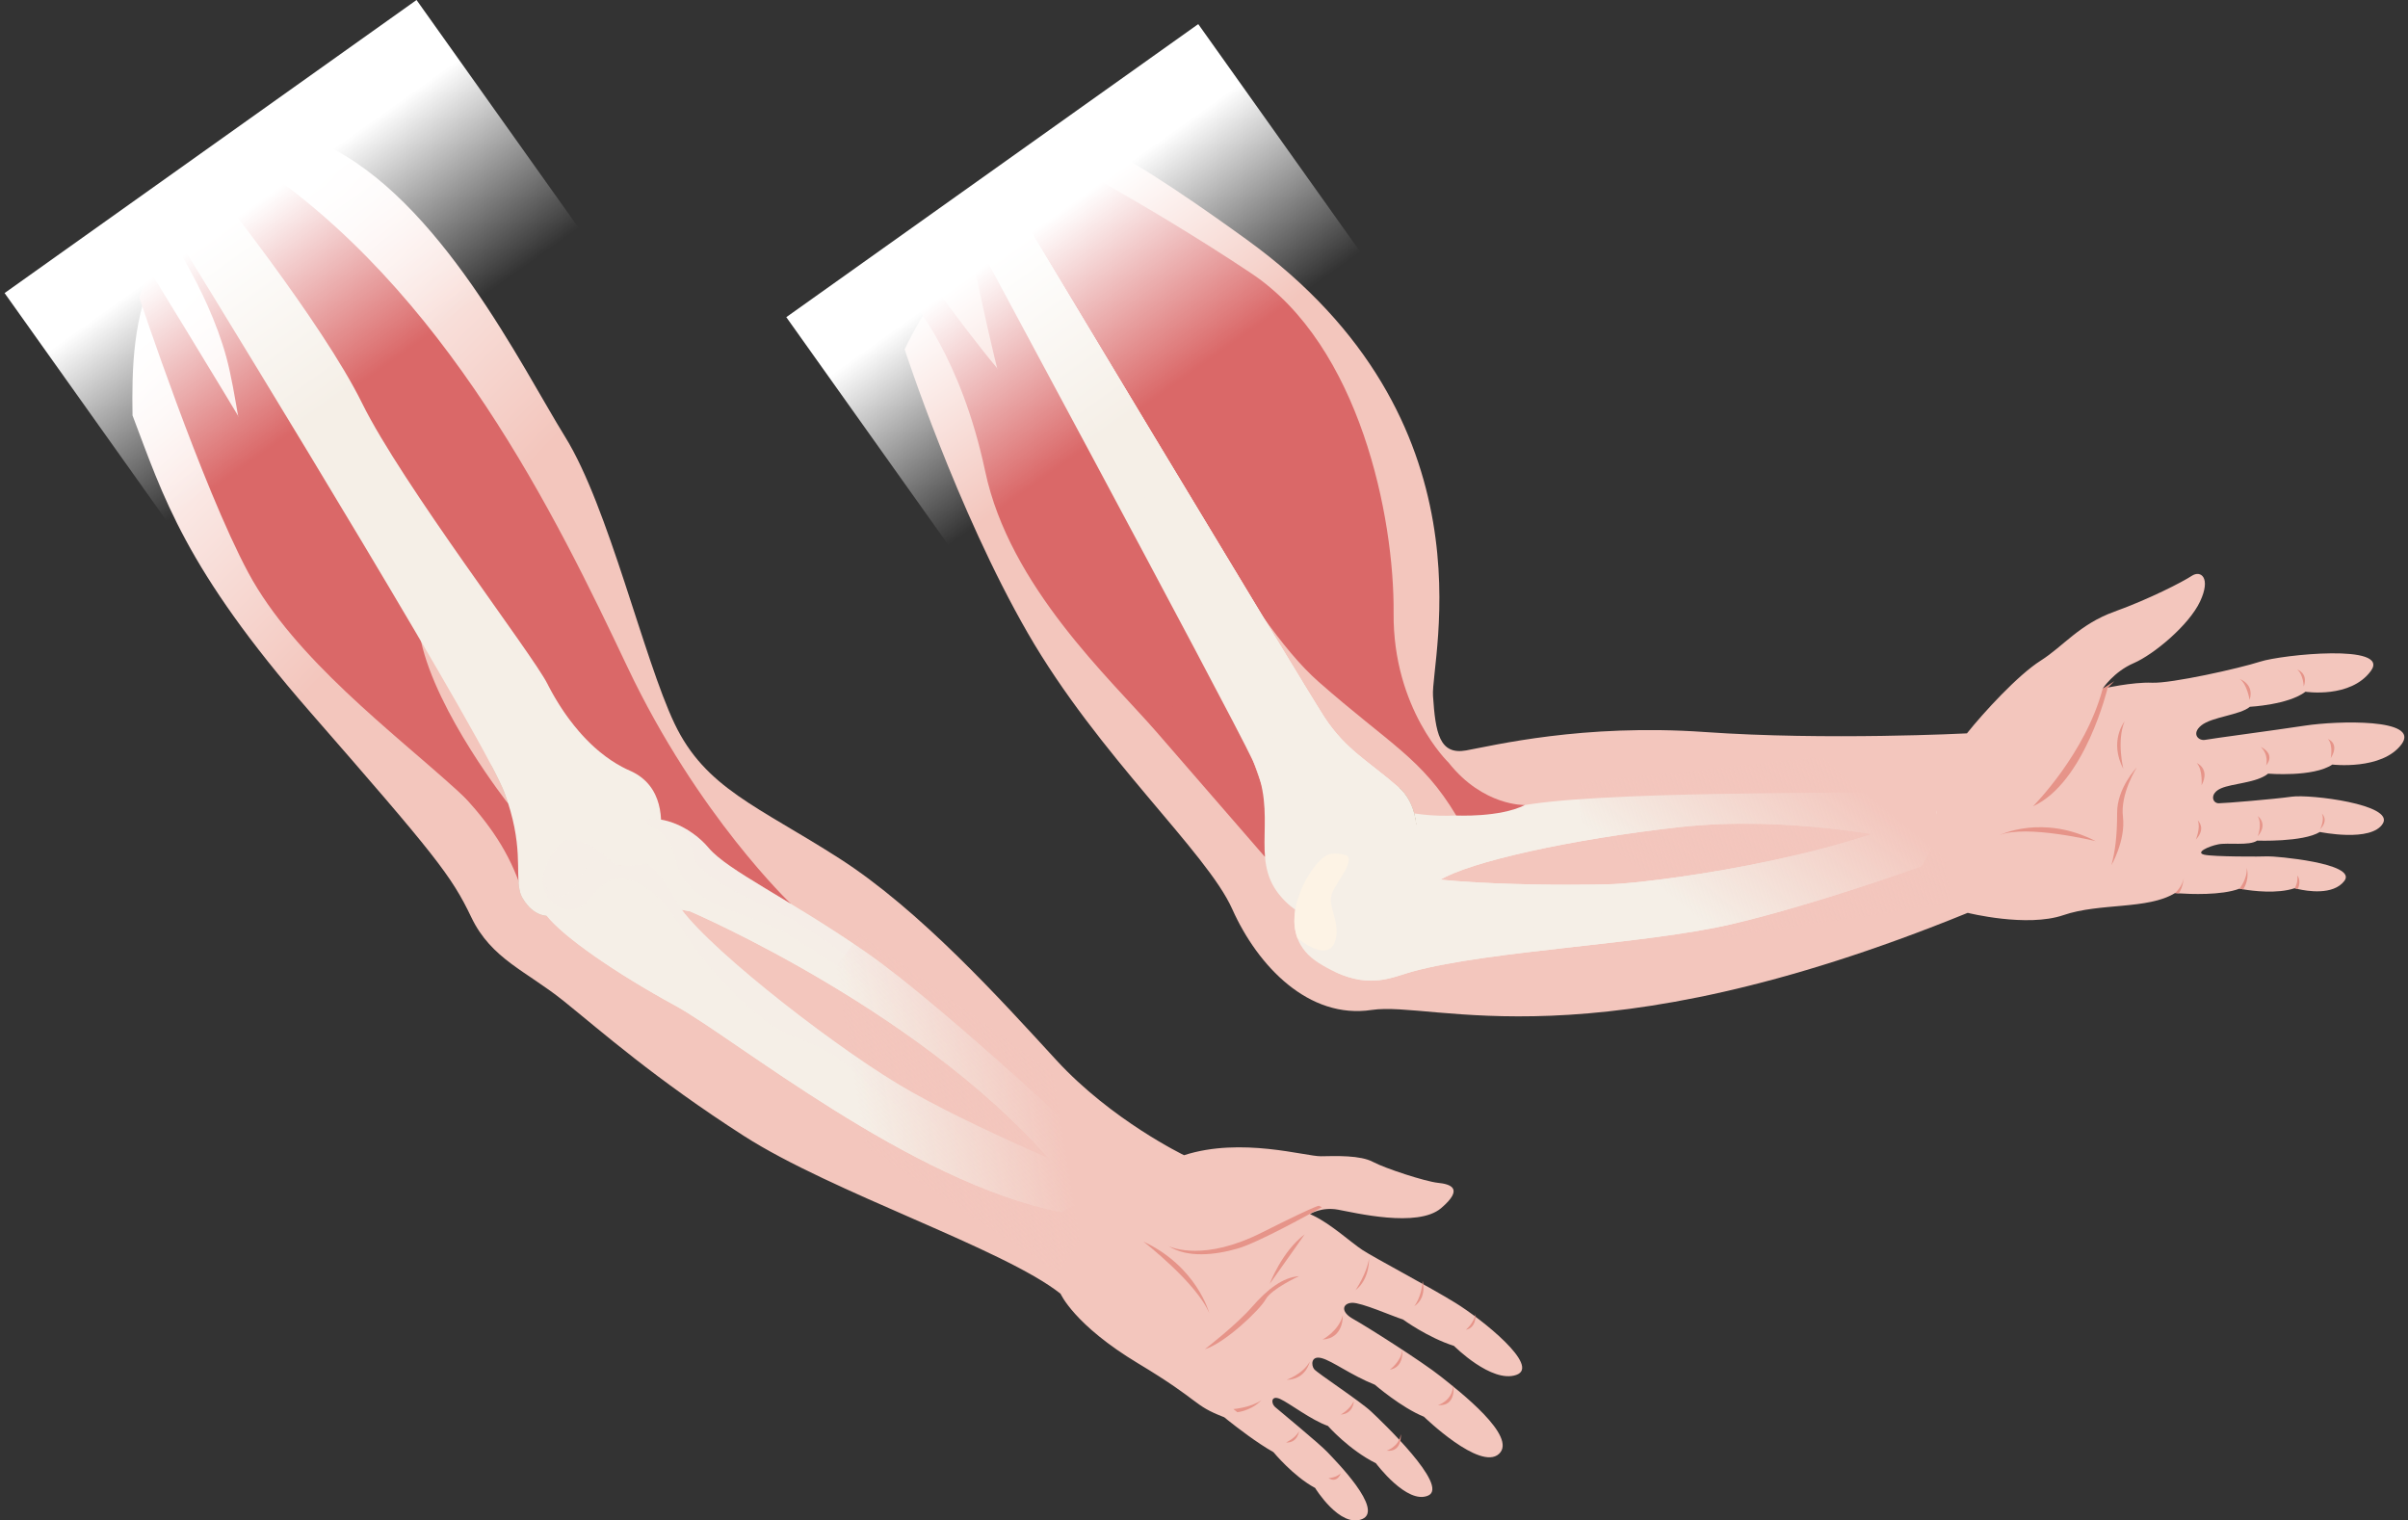 <svg width="274" height="173" viewBox="0 0 274 173" fill="none" xmlns="http://www.w3.org/2000/svg">
<rect x="0" y="0" width="274" height="173" fill="#333333" stroke="none"/>
<path d="M269.77 76.348C267.455 79.501 262.334 78.706 262.334 78.706C260.387 80.195 256.007 80.419 256.007 80.419C254.923 81.358 251.68 81.564 250.486 82.535C249.293 83.505 250.189 84.331 250.927 84.18C251.663 84.033 258.666 83.113 262.291 82.562C265.918 82.008 275.475 81.717 273.259 84.691C271.043 87.665 265.389 86.994 265.389 86.994C263.221 88.453 258.084 88.026 258.084 88.026C256.793 89.084 254.014 89.124 252.709 89.706C251.404 90.288 251.722 91.402 252.47 91.398C253.221 91.391 258.704 90.938 260.785 90.646C262.863 90.358 272.441 91.528 271.141 93.699C269.839 95.874 263.972 94.664 263.972 94.664C262.052 95.841 256.836 95.647 256.836 95.647C255.93 96.266 253.499 95.846 252.392 96.074C251.286 96.299 249.774 97 250.803 97.246C251.837 97.493 257.359 97.481 258.036 97.439C258.714 97.396 268.31 98.201 266.759 100.233C265.481 101.908 262.476 101.388 261.456 101.152C261.237 101.098 261.11 101.062 261.11 101.062C259.103 101.731 256.312 101.37 255.255 101.192C254.976 101.149 254.82 101.116 254.82 101.116C252.781 101.895 249.166 101.733 247.926 101.648C247.68 101.633 247.526 101.621 247.495 101.614L247.489 101.616C244.367 103.525 238.94 102.702 234.784 104.128C230.624 105.552 223.9 103.865 223.9 103.865C180.865 121.417 163.211 113.841 156.073 114.915C148.931 115.989 143.13 109.959 140.214 103.437C137.302 96.917 125.028 86.057 116.941 72.021C108.855 57.991 102.939 39.746 102.939 39.746C102.939 39.746 111.16 21.952 125.069 16.548C129.286 18.269 137.815 24.341 141.847 27.253C170.415 47.881 162.781 74.971 163.058 79.175C163.335 83.38 163.784 85.934 166.832 85.385C169.879 84.839 180.125 82.317 193.975 83.291C207.825 84.266 223.812 83.444 223.812 83.444C225.672 81.111 229.607 76.809 232.203 75.169C234.795 73.526 236.608 71.031 240.584 69.597C244.559 68.162 248.354 66.209 249.389 65.525C250.425 64.838 251.611 65.732 250.341 68.437C249.071 71.141 245.065 74.472 242.792 75.452C240.521 76.428 239.264 78.345 239.264 78.345C239.264 78.345 242.679 77.585 244.87 77.682C247.058 77.776 254.737 76.07 257.187 75.281C259.631 74.493 272.084 73.198 269.77 76.348Z" fill="#F3C6BD"/>
<path d="M143.946 97.514C143.946 97.514 136.851 89.329 131.608 83.297C126.366 77.265 114.886 66.767 112.103 53.629C109.318 40.492 103.791 34.301 103.791 34.301L105.432 31.351C105.432 31.351 113.326 42.472 116.846 45.552C120.366 48.631 135.867 67.372 143.507 89.243C143.507 89.243 146.035 94.315 143.946 97.513L143.946 97.514Z" fill="#DA6868"/>
<path d="M218.611 90.082C218.611 90.082 217.443 91.278 216.64 93.037C216.307 93.759 216.036 94.58 215.935 95.446C215.935 95.446 203.554 92.735 191.135 94.108C178.718 95.487 167.148 98.064 163.789 100.163C161.922 101.335 158.91 101.354 156.469 100.478C154.522 99.786 152.936 98.523 152.557 96.824C151.704 92.982 154.373 91.016 156.543 91.564C160.374 92.53 163.953 93.692 172.349 91.823C180.742 89.947 210.824 90.3 218.612 90.083L218.611 90.082Z" fill="#F5EFE7"/>
<path d="M143.844 92.177C143.844 92.177 126.062 73.109 120.547 63.312C115.032 53.515 109.846 25.097 109.846 25.097L111.95 23.389C111.95 23.389 119.738 38.562 125.835 47.313C131.933 56.063 138.813 75.74 143.508 89.243L143.846 92.177L143.844 92.177Z" fill="#DA6868"/>
<path d="M173.514 91.597C173.514 91.597 168.768 91.76 164.821 86.76C164.821 86.76 158.485 80.68 158.575 69.765C158.666 58.851 154.749 39.35 142.367 31.091C129.984 22.831 117.593 16.436 117.593 16.436L113.348 22.05C113.348 22.05 121.757 35.925 126.649 42.657C131.841 49.804 141.811 70.334 150.009 77.549C158.207 84.762 161.748 86.218 165.701 92.786C165.701 92.786 170.634 93.047 173.515 91.597L173.514 91.597Z" fill="#DA6868"/>
<path d="M231.332 91.739C231.332 91.739 237.285 85.799 239.264 78.349L240.583 77.509L239.823 78.27C239.823 78.27 237.252 89.051 231.332 91.739Z" fill="#E69489"/>
<path d="M227.507 95.031C227.507 95.031 232.415 92.59 238.469 95.709C238.469 95.709 230.512 93.774 227.507 95.031Z" fill="#E69489"/>
<path d="M240.25 98.445C240.25 98.445 241.885 95.616 241.565 92.946C241.244 90.275 243.128 87.336 243.128 87.336C243.128 87.336 240.906 89.651 240.904 92.454C240.903 95.256 240.658 96.927 240.251 98.445H240.25Z" fill="#E69489"/>
<path d="M241.61 87.488C241.61 87.488 240.824 84.309 241.751 82.084C241.751 82.084 239.947 84.32 241.61 87.488Z" fill="#E69489"/>
<path d="M248.486 99.86C248.469 100.065 248.364 100.974 247.925 101.647C247.648 101.629 247.49 101.614 247.49 101.614C247.49 101.614 248.347 100.891 248.486 99.859V99.86Z" fill="#E69489"/>
<path d="M255.644 98.733C255.684 98.863 256.001 99.976 255.257 101.192C254.978 101.149 254.821 101.115 254.821 101.115C254.821 101.115 255.755 99.99 255.644 98.733Z" fill="#E69489"/>
<path d="M161.15 93.835L159.197 89.643C160.303 90.61 160.956 92.131 161.15 93.835Z" fill="#805E32"/>
<path d="M216.64 93.036C216.307 93.758 216.036 94.579 215.935 95.445C215.935 95.445 203.554 92.734 191.135 94.107C178.718 95.486 167.148 98.063 163.789 100.162C161.922 101.334 158.91 101.353 156.469 100.477L159.691 96.458C159.691 96.458 163.604 98.356 171.814 95.354C179.843 92.422 203.438 90.541 216.641 93.036H216.64Z" fill="#F5EFE7"/>
<path d="M113.667 20.297C113.667 20.297 148.307 77.978 150.739 81.669C153.173 85.356 155.679 86.564 159.197 89.644C162.414 92.459 161.813 99.934 157.152 103.031C156.71 103.326 156.236 103.58 155.721 103.786C153.317 104.757 148.899 105.97 145.539 101.762C142.177 97.559 145.514 92.778 142.562 86.559C139.612 80.335 108.756 23.08 108.756 23.08L111.199 21.696L113.666 20.297H113.667Z" fill="#F5EFE7"/>
<path d="M113.667 20.297C113.667 20.297 148.307 77.978 150.739 81.669C153.173 85.356 155.678 86.564 159.197 89.644C160.303 90.611 160.956 92.132 161.15 93.835C161.521 97.082 160.21 100.999 157.152 103.032C157.814 101.824 158.238 100.254 157.484 98.6C155.886 95.094 154.135 94.374 152.573 94.076C151.009 93.782 148.557 92.135 147.583 89.352C146.609 86.566 146.547 86.346 144.932 84.046C143.315 81.742 141.684 78.12 135.343 65.999C130.036 55.853 115.726 29.897 111.2 21.697L112.396 21.021L112.398 21.018L113.667 20.298V20.297Z" fill="#F5EFE7"/>
<path d="M113.667 20.297C113.667 20.297 148.307 77.978 150.739 81.669C153.173 85.356 155.678 86.564 159.197 89.644C159.197 89.644 154.768 87.024 152.373 86.629C149.979 86.229 148.944 84.95 148.188 83.51C147.432 82.07 147.934 79.484 145.934 76.253C143.931 73.021 142.419 71.931 141.415 70.377C140.412 68.818 140.105 66.011 137.606 62.889C135.109 59.762 134.141 59.599 133 56.719C131.857 53.843 112.396 21.02 112.396 21.02L112.398 21.017L113.667 20.297Z" fill="#F5EFE7"/>
<path d="M220.234 91.981C220.234 91.981 220.332 92.28 220.371 92.814C220.411 93.305 220.399 93.991 220.228 94.833C220.018 95.867 219.554 97.142 218.626 98.563C218.626 98.563 206.835 102.843 197.083 105.143C187.332 107.444 169.611 108.127 160.749 110.537C158.484 111.151 156.073 112.503 151.947 110.604C151.356 110.333 150.733 109.997 150.067 109.578C148.789 108.779 148.027 107.798 147.634 106.75C146.386 103.44 148.763 99.447 149.911 98.217C149.95 98.175 149.994 98.131 150.032 98.089C150.749 97.326 151.37 96.779 153.31 97.365C154.01 97.579 154.88 97.936 155.99 98.485C160.87 100.908 179.657 100.745 183.536 100.599C187.418 100.455 208.17 97.979 220.234 91.982V91.981Z" fill="#F5EFE7"/>
<path d="M220.229 94.833C220.02 95.867 219.555 97.142 218.627 98.563C218.627 98.563 206.837 102.843 197.085 105.143C187.333 107.443 169.612 108.126 160.75 110.537C158.485 111.151 156.074 112.503 151.948 110.603C152.499 110.613 153.026 110.525 153.425 110.264C154.819 109.356 155.15 107.671 155.506 106.19C155.864 104.705 156.73 105.421 157.317 104.953C157.905 104.484 158.46 101.801 160.406 102.419C162.356 103.036 162.112 105.238 168.249 105.709C174.39 106.179 178.345 104.781 183.277 103.645C188.206 102.513 199.993 102.994 201.308 102.14C202.628 101.283 215.425 95.011 219.849 94.822C219.979 94.816 220.109 94.82 220.228 94.834L220.229 94.833Z" fill="#F5EFE7"/>
<path d="M261.412 99.619C261.412 99.619 261.909 100.193 261.457 101.152C261.238 101.098 261.112 101.062 261.112 101.062C261.112 101.062 261.51 100.434 261.412 99.619Z" fill="#E69489"/>
<path d="M263.999 94.364C263.999 94.364 264.545 93.277 264.201 92.572C264.201 92.572 265.03 93.267 263.999 94.364Z" fill="#E69489"/>
<path d="M256.898 95.156C256.898 95.156 257.451 93.828 256.904 92.858C256.904 92.858 258.131 93.716 256.898 95.156Z" fill="#E69489"/>
<path d="M249.859 95.527C249.859 95.527 250.426 94.172 250.078 93.348C250.078 93.348 251.086 94.224 249.859 95.527Z" fill="#E69489"/>
<path d="M250.51 89.359C250.51 89.359 250.659 87.538 249.959 86.822C249.959 86.822 251.518 87.443 250.51 89.359Z" fill="#E69489"/>
<path d="M257.859 87.089C257.859 87.089 258.21 85.898 257.24 84.985C257.24 84.985 258.981 85.72 257.859 87.089Z" fill="#E69489"/>
<path d="M265.21 86.265C265.21 86.265 265.506 84.747 264.89 84.089C264.89 84.089 266.277 84.557 265.21 86.265Z" fill="#E69489"/>
<path d="M262.137 78.118C262.137 78.118 262.084 76.722 261.391 76.184C261.391 76.184 262.682 76.552 262.137 78.118Z" fill="#E69489"/>
<path d="M255.976 79.639C255.976 79.639 255.679 77.793 254.844 77.25C254.844 77.25 256.561 77.832 255.976 79.639Z" fill="#E69489"/>
<path d="M220.234 91.981C220.234 91.981 220.332 92.28 220.371 92.814C217.838 94.147 211.451 97.153 203.173 98.566C192.37 100.404 184.221 101.165 177.641 101.458C171.06 101.75 165.554 101.683 161.881 100.889C158.215 100.093 156.926 101.621 154.662 101.645C152.399 101.67 151.101 100.001 151.101 100.001L150.032 98.089C150.749 97.326 151.37 96.779 153.31 97.365C154.01 97.579 154.88 97.936 155.99 98.485C160.87 100.908 179.657 100.745 183.536 100.599C187.418 100.455 208.17 97.979 220.234 91.982V91.981Z" fill="#F5EFE7"/>
<path d="M153.311 97.364C153.336 97.407 153.362 97.447 153.386 97.484C153.934 98.35 151.817 100.725 151.537 101.736C151.253 102.749 151.66 103.533 151.954 104.769C152.245 106.01 152.155 108.014 150.726 108.152C149.7 108.249 148.335 107.3 147.636 106.75C146.389 103.44 148.766 99.447 149.914 98.217C150.687 97.388 151.267 96.75 153.311 97.364H153.311Z" fill="#FDF3E5"/>
<path d="M36.904 16.436C50.07 22.643 59.37 41.746 64.315 49.724C69.256 57.702 73.236 74.944 76.749 82.326C80.263 89.707 86.255 91.741 95.485 97.659C104.713 103.573 113.916 113.788 120.209 120.637C126.503 127.482 134.731 131.442 134.731 131.442C141.231 129.339 148.601 131.597 150.322 131.561C152.044 131.525 154.791 131.439 156.211 132.197C157.631 132.956 162.188 134.435 163.61 134.583C165.032 134.725 166.634 135.21 163.971 137.474C161.308 139.734 154.15 137.982 152.25 137.638C150.351 137.293 149.061 138.144 149.061 138.144C149.165 138.186 149.269 138.232 149.376 138.287C151.439 139.255 153.689 141.344 155.027 142.225C156.431 143.144 162.583 146.379 165.598 148.237C168.618 150.096 175.345 155.464 172.532 156.442C169.715 157.425 165.444 153.139 165.444 153.139C162.444 152.184 159.647 150.136 159.647 150.136C158.443 149.761 154.914 148.194 153.847 148.236C152.778 148.282 152.464 149.242 153.997 150.09C155.534 150.943 161.872 154.964 163.96 156.635C166.049 158.302 172.715 163.456 170.564 165.428C168.41 167.4 162.031 161.202 162.031 161.202C159.444 160.153 156.44 157.556 156.44 157.556C153.698 156.457 151.641 154.873 150.396 154.534C149.154 154.199 149.19 155.348 149.53 155.783C149.866 156.215 154.787 159.444 156.011 160.599C157.239 161.749 164.931 169.069 162.521 170.163C160.106 171.256 156.563 166.494 156.563 166.494C153.481 164.955 151.101 162.245 151.101 162.245C149.188 161.571 146.748 159.673 145.676 159.184C144.605 158.699 144.618 159.679 145.08 160.085C145.538 160.486 150.137 164.262 151.049 165.231C151.958 166.195 157.525 171.803 154.995 172.845C152.459 173.891 149.643 169.301 149.643 169.301C147.162 167.973 144.904 165.23 144.904 165.23C143.023 164.173 140.708 162.382 139.75 161.619C139.467 161.394 139.302 161.258 139.302 161.258C135.638 159.843 136.807 159.518 129.513 155.136C122.218 150.753 120.677 147.202 120.677 147.202C114.174 142.056 94.74 135.719 84.651 129.25C74.562 122.781 68.41 117.332 64.158 113.912C59.906 110.487 55.909 109.13 53.634 104.379C51.365 99.628 49.563 97.367 35.285 81.008C21.011 64.65 18.57 56.458 15.078 47.265C14.915 36.827 15.467 22.564 36.904 16.436Z" fill="url(#paint0_linear_0_2087)"/>
<path d="M90.009 102.853C90.009 102.853 79.422 92.84 71.384 75.874C63.346 58.909 50.73 32.873 28.646 18.373L22.134 21.207C22.134 21.207 45.699 73.475 68.379 94.543C68.379 94.543 80.7 102.785 90.009 102.853Z" fill="#DA6868"/>
<path d="M58.984 100.109C58.984 100.109 59.127 96.403 51.987 89.903C44.848 83.403 33.51 74.957 28.25 65.155C22.991 55.353 15.833 33.811 15.833 33.811L16.931 30.616C16.931 30.616 23.965 42.05 30.385 52.783C36.806 63.516 49.099 83.499 58.411 91.999C58.411 91.999 60.838 96.672 58.984 100.109Z" fill="#DA6868"/>
<path d="M166.798 151.304C166.798 151.304 167.706 150.565 167.891 149.521C167.891 149.521 168.057 151.068 166.798 151.304Z" fill="#E69489"/>
<path d="M160.928 148.622C160.928 148.622 161.776 147.579 161.877 145.73C161.877 145.73 162.427 147.633 160.928 148.622Z" fill="#E69489"/>
<path d="M163.619 159.873C163.619 159.873 165.262 159.434 165.369 157.6C165.369 157.6 165.776 160.059 163.619 159.873Z" fill="#E69489"/>
<path d="M158.142 155.842C158.142 155.842 159.453 154.901 159.563 153.585C159.563 153.585 159.812 155.583 158.142 155.842Z" fill="#E69489"/>
<path d="M154.246 146.795C154.246 146.795 155.563 144.831 155.78 143.181C155.78 143.181 155.895 145.523 154.246 146.795Z" fill="#E69489"/>
<path d="M150.49 152.416C150.49 152.416 152.335 151.445 152.793 149.663C152.793 149.663 152.943 152.281 150.49 152.416Z" fill="#E69489"/>
<path d="M157.773 165.062C157.773 165.062 159.182 164.639 159.398 163.188C159.398 163.188 159.586 165.27 157.773 165.062Z" fill="#E69489"/>
<path d="M152.56 160.954C152.56 160.954 153.619 160.376 154.044 159.425C154.044 159.425 154.028 160.85 152.56 160.954Z" fill="#E69489"/>
<path d="M146.395 156.995C146.395 156.995 148.236 156.365 149.037 154.93C149.037 154.93 148.622 156.967 146.395 156.995Z" fill="#E69489"/>
<path d="M151.165 168.187C151.165 168.187 152.021 168.147 152.563 167.641C152.563 167.641 152.184 168.807 151.165 168.187Z" fill="#E69489"/>
<path d="M146.337 164.128C146.337 164.128 147.403 163.647 147.817 162.844C147.817 162.844 147.642 164.21 146.337 164.128Z" fill="#E69489"/>
<path d="M143.524 159.314C143.412 159.446 142.502 160.433 140.793 160.688C140.51 160.462 140.345 160.326 140.345 160.326C140.345 160.326 142.393 160.151 143.523 159.314H143.524Z" fill="#E69489"/>
<path d="M137.104 153.51C137.104 153.51 140.662 150.768 142.45 148.715C144.237 146.663 145.972 145.343 147.811 145.205C147.811 145.205 144.676 146.64 144.015 147.847C143.353 149.054 139.335 152.854 137.104 153.51H137.104Z" fill="#E69489"/>
<path d="M144.478 146.08C144.478 146.08 145.83 142.426 148.453 140.448C148.453 140.448 145.868 144.149 144.478 146.08Z" fill="#E69489"/>
<path d="M137.601 149.418C137.601 149.418 136.208 144.116 130.112 141.275C130.112 141.275 136.137 145.934 137.601 149.418Z" fill="#E69489"/>
<path d="M150.103 137.213C150.207 137.254 150.311 137.301 150.417 137.356C149.209 138.033 143.208 141.374 140.836 142.059C138.254 142.807 135.111 143.146 132.979 141.787C133.38 141.975 137.042 143.53 143.56 140.253C150.477 136.775 150.102 137.213 150.102 137.213H150.103Z" fill="#E69489"/>
<path opacity="0.3" d="M69.718 98.593C67.722 99.344 65.203 103.373 63.48 104.012C61.462 104.762 60.075 103.283 59.443 102.16C58.307 100.14 59.926 97.008 57.398 90.191C57.152 89.531 56.605 88.405 55.817 86.91C60.375 92.461 59.245 98.665 60.935 99.117C62.596 99.56 69.516 98.621 69.718 98.593Z" fill="#805E32"/>
<path d="M57.837 91.463C57.837 91.463 49.712 81.174 47.906 72.954C45.162 60.471 36.968 47.861 32.349 40.862C27.73 33.864 23.25 27.204 19.631 22.954L18.064 24.968C18.064 24.968 23.569 32.581 25.758 40.653C27.948 48.726 27.824 63.328 38.64 75.716C49.376 88.011 56.021 91.827 59.143 100.631C59.143 100.631 60.502 96.055 57.836 91.464L57.837 91.463Z" fill="#DA6868"/>
<path d="M71.663 87.685C71.518 87.622 71.376 87.556 71.234 87.487C71.189 87.466 71.144 87.442 71.099 87.419C70.987 87.363 70.873 87.307 70.763 87.247C69.891 86.782 69.073 86.224 68.312 85.601C68.304 85.594 68.294 85.586 68.286 85.579C68.189 85.5 68.094 85.419 67.998 85.338C67.983 85.325 67.967 85.311 67.951 85.298C67.861 85.22 67.771 85.141 67.683 85.062C67.664 85.044 67.644 85.027 67.625 85.01C67.539 84.932 67.454 84.854 67.371 84.775C67.349 84.755 67.327 84.734 67.306 84.715C67.224 84.637 67.143 84.559 67.062 84.479C67.04 84.457 67.018 84.436 66.996 84.414C66.917 84.335 66.838 84.256 66.759 84.176C66.738 84.154 66.717 84.132 66.695 84.11C66.617 84.03 66.539 83.948 66.462 83.866C66.442 83.845 66.423 83.825 66.404 83.803C66.326 83.719 66.249 83.635 66.172 83.55C66.158 83.534 66.142 83.516 66.127 83.5C66.047 83.41 65.967 83.32 65.889 83.23C65.884 83.225 65.88 83.219 65.874 83.213C65.517 82.799 65.177 82.375 64.856 81.948C64.856 81.948 64.854 81.947 64.853 81.946C64.787 81.858 64.722 81.77 64.658 81.683C64.64 81.657 64.622 81.633 64.604 81.608C64.546 81.528 64.489 81.45 64.433 81.37C64.41 81.337 64.385 81.303 64.362 81.27C64.309 81.196 64.258 81.121 64.206 81.046C64.18 81.008 64.154 80.97 64.128 80.932C64.079 80.86 64.031 80.787 63.984 80.716C63.957 80.675 63.93 80.635 63.903 80.594C63.857 80.524 63.811 80.453 63.766 80.383C63.739 80.341 63.712 80.299 63.685 80.257C63.641 80.188 63.597 80.12 63.555 80.051C63.528 80.007 63.501 79.965 63.475 79.922C63.434 79.855 63.392 79.787 63.352 79.72C63.325 79.677 63.299 79.632 63.273 79.589C63.233 79.522 63.194 79.457 63.155 79.391C63.129 79.347 63.104 79.303 63.078 79.259C63.04 79.194 63.003 79.129 62.965 79.064C62.94 79.019 62.915 78.975 62.89 78.93C62.855 78.867 62.819 78.804 62.785 78.742C62.759 78.695 62.733 78.649 62.708 78.602C62.675 78.543 62.643 78.483 62.611 78.423C62.583 78.37 62.555 78.317 62.528 78.265C62.501 78.213 62.473 78.162 62.446 78.111C62.392 78.007 62.34 77.904 62.288 77.803C60.571 74.401 45.77 55.139 41.205 45.881C36.646 36.62 23.814 20.61 23.814 20.61C23.814 20.61 23.81 20.612 23.803 20.613C23.667 20.658 22.193 21.147 21.401 21.509C21.365 21.525 21.328 21.542 21.295 21.558C20.998 21.703 20.831 21.824 20.938 21.874C21.033 21.92 21.04 22.237 20.993 22.695C20.86 24.165 20.197 27.087 20.197 27.087C20.197 27.087 48.468 72.981 55.813 86.903L55.817 86.907C56.606 88.402 57.152 89.528 57.399 90.188C59.584 96.082 58.67 99.223 59.119 101.27C59.186 101.591 59.288 101.885 59.443 102.157C60.075 103.281 61.463 104.76 63.481 104.009C65.204 103.37 67.722 99.342 69.719 98.59H69.723C70.07 98.458 70.397 98.426 70.706 98.529C72.785 99.229 74.695 97.731 74.968 96.276C75.002 96.095 75.046 95.85 75.089 95.558C75.089 95.554 75.089 95.549 75.089 95.549C75.385 93.553 75.587 89.398 71.662 87.682L71.663 87.685Z" fill="#F5EFE7"/>
<path d="M75.261 93.269C75.383 93.29 75.506 93.312 75.627 93.342C75.636 93.342 75.645 93.343 75.657 93.348C75.779 93.374 75.897 93.404 76.022 93.443C76.131 93.473 76.24 93.507 76.349 93.544C76.378 93.554 76.411 93.566 76.449 93.577C76.562 93.615 76.674 93.657 76.786 93.704C76.964 93.777 77.139 93.849 77.317 93.935C77.403 93.976 77.494 94.021 77.581 94.066C77.754 94.156 77.926 94.249 78.098 94.352C78.185 94.401 78.271 94.454 78.356 94.507C78.524 94.614 78.691 94.725 78.853 94.843C79.016 94.962 79.178 95.081 79.335 95.208C79.481 95.326 79.618 95.447 79.754 95.572C79.79 95.601 79.826 95.633 79.862 95.67C79.954 95.754 80.045 95.846 80.137 95.939C80.185 95.984 80.229 96.03 80.277 96.081C80.4 96.21 80.514 96.343 80.628 96.475C82.839 99.096 89.709 102.221 98.589 108.383C107.473 114.546 126.421 132.423 126.421 132.423C126.212 132.407 125.99 132.412 125.758 132.43C125.719 132.431 125.685 132.433 125.65 132.439C125.56 132.445 125.469 132.456 125.379 132.466C125.19 132.49 124.995 132.523 124.795 132.565H124.786C124.717 132.576 124.648 132.592 124.573 132.608C124.456 132.634 124.339 132.659 124.221 132.689C124.073 132.726 123.925 132.762 123.781 132.803C123.651 132.836 123.52 132.874 123.393 132.911C123.091 132.996 122.802 133.09 122.539 133.182H122.535C121.632 133.488 120.974 133.769 120.974 133.769C106.255 115.552 78.518 103.694 78.518 103.694C69.766 102.275 69.834 96.507 71.568 94.312C71.78 94.045 72.018 93.831 72.264 93.683C72.63 93.466 73.039 93.321 73.476 93.246C73.571 93.231 73.666 93.217 73.765 93.207C73.817 93.198 73.873 93.193 73.933 93.194C74.359 93.161 74.806 93.19 75.262 93.27L75.261 93.269Z" fill="#F5EFE7"/>
<path opacity="0.2" d="M80.629 96.475C82.84 99.096 89.71 102.22 98.59 108.383C107.474 114.545 126.422 132.423 126.422 132.423C125.566 132.36 124.416 132.61 123.392 132.911H123.384C123.384 132.911 120.766 132.445 116.216 126.377C111.666 120.313 91.035 106.846 88.262 105.579C85.486 104.31 79.695 102.908 77.924 100.238C76.157 97.569 77.496 96.028 74.202 94.068C73.727 93.785 73.504 93.513 73.476 93.246C75.75 92.843 78.775 94.279 80.629 96.476V96.475Z" fill="#F5EFE7"/>
<path opacity="0.2" d="M76.786 93.705C78.207 94.266 79.601 95.253 80.628 96.475C82.839 99.096 89.709 102.22 98.589 108.383C107.473 114.545 126.421 132.422 126.421 132.422C125.945 132.388 125.38 132.449 124.794 132.564H124.785C124.785 132.564 120.139 129.615 117.996 126.593C115.849 123.567 104.081 113.742 100.508 111.676C96.929 109.614 93.743 106.186 87.091 103.121C80.435 100.055 78.955 98.475 78.815 97.011C78.718 95.944 78.042 94.898 76.787 93.706L76.786 93.705Z" fill="#F5EFE7"/>
<path d="M71.568 94.311C74.197 95.371 75.476 99.626 77.601 101.334C79.996 103.254 81.938 103.943 86.945 106.055C91.947 108.17 103.815 117.198 106.289 118.799C108.768 120.4 116.135 126.781 118.06 129.518C119.938 132.183 122.409 133.133 122.534 133.181C121.631 133.487 120.973 133.768 120.973 133.768C106.254 115.551 78.517 103.693 78.517 103.693C69.766 102.274 69.833 96.505 71.567 94.311H71.568Z" fill="#F5EFE7"/>
<path d="M69.495 97.96C70.479 98.999 73.451 98.25 73.451 98.25C73.451 98.25 74.629 98.277 76.938 102.538C79.243 106.804 93.798 118.269 102.11 123.299C110.422 128.329 126.251 134.727 126.251 134.727L125.317 135.274L123.633 136.259L120.773 137.931C103.578 134.542 83.577 118.093 76.804 114.403C70.031 110.714 64.111 106.593 62.232 104.211C61.395 103.144 61.287 101.704 61.57 100.297V100.292C61.604 100.115 61.648 99.939 61.694 99.763C61.742 99.582 61.797 99.402 61.858 99.228C62.302 97.892 63.04 96.697 63.737 96.051C65.21 94.675 68.09 96.635 69.271 97.744C69.355 97.818 69.431 97.892 69.494 97.961L69.495 97.96Z" fill="#F5EFE7"/>
<path opacity="0.2" d="M69.495 97.96C70.479 98.999 73.45 98.25 73.45 98.25C73.45 98.25 74.629 98.277 76.938 102.538C79.242 106.804 93.798 118.269 102.11 123.299C110.422 128.329 126.251 134.727 126.251 134.727L125.317 135.274C120.087 134.519 101.466 125.788 99.851 124.361C98.232 122.935 95.55 119.68 90.671 118.092C85.793 116.507 79.47 108.95 77.332 105.316C75.195 101.684 72.454 99.644 69.967 100.034C67.484 100.426 67.024 104.078 64.311 103.443C61.604 102.808 61.694 99.762 61.694 99.762C61.742 99.582 61.797 99.401 61.858 99.227C62.302 97.891 63.04 96.696 63.736 96.05C65.21 94.674 68.09 96.634 69.27 97.743C69.355 97.817 69.431 97.891 69.494 97.96H69.495Z" fill="#F5EFE7"/>
<path d="M72.586 102.711C73.797 101.816 75.011 103.107 75.042 104.204C75.069 105.296 73.309 106.258 75.062 108.353C76.821 110.445 80.18 113.039 85.302 116.907C90.424 120.776 96.222 121.368 97.836 124.213C99.453 127.06 106.456 132.161 113.044 133.187C117.766 133.926 121.755 135.454 123.634 136.259L120.774 137.931C103.579 134.542 83.577 118.093 76.804 114.403C70.031 110.713 64.112 106.593 62.233 104.211C61.396 103.144 61.287 101.704 61.57 100.297C61.687 106.18 67.944 105.702 68.362 104.425C68.786 103.142 69.527 103.471 70.149 103.79C70.772 104.109 71.373 103.606 72.585 102.711H72.586Z" fill="#F5EFE7"/>
<path opacity="0.3" d="M69.272 97.743C68.611 97.776 67.922 97.9 67.387 98.195C65.912 99.01 65.873 101.522 63.876 101.992C61.879 102.461 61.859 99.228 61.859 99.228C62.303 97.892 63.041 96.697 63.738 96.051C65.211 94.675 68.091 96.635 69.272 97.744V97.743Z" fill="#F5EFE7"/>
<path d="M97.912 106.258L130.186 129.625L120.395 144.792L86.013 122.268L97.912 106.258Z" fill="url(#paint1_linear_0_2087)"/>
<path d="M179.534 89.083L219.157 84.88L222.018 102.705L181.391 108.944L179.534 89.083Z" fill="url(#paint2_linear_0_2087)"/>
<rect x="89.471" y="36.088" width="57.526" height="37.572" transform="rotate(-35.428 89.471 36.088)" fill="url(#paint3_linear_0_2087)"/>
<rect x="0.522" y="33.346" width="57.526" height="37.572" transform="rotate(-35.428 0.522 33.346)" fill="url(#paint4_linear_0_2087)"/>
<defs>
<linearGradient id="paint0_linear_0_2087" x1="165.409" y1="166.046" x2="24.859" y2="28.763" gradientUnits="userSpaceOnUse">
<stop offset="0.785" stop-color="#F3C6BD"/>
<stop offset="1" stop-color="white"/>
</linearGradient>
<linearGradient id="paint1_linear_0_2087" x1="122.106" y1="135.913" x2="99.815" y2="139.474" gradientUnits="userSpaceOnUse">
<stop stop-color="#F3C6BD"/>
<stop offset="1" stop-color="#F3C6BD" stop-opacity="0"/>
</linearGradient>
<linearGradient id="paint2_linear_0_2087" x1="218.299" y1="95.034" x2="203.615" y2="113.022" gradientUnits="userSpaceOnUse">
<stop stop-color="#F3C6BD"/>
<stop offset="1" stop-color="#F3C6BD" stop-opacity="0"/>
</linearGradient>
<linearGradient id="paint3_linear_0_2087" x1="118.234" y1="36.088" x2="118.234" y2="67.937" gradientUnits="userSpaceOnUse">
<stop offset="0.26" stop-color="white"/>
<stop offset="1" stop-color="white" stop-opacity="0"/>
</linearGradient>
<linearGradient id="paint4_linear_0_2087" x1="29.285" y1="33.346" x2="29.285" y2="65.195" gradientUnits="userSpaceOnUse">
<stop offset="0.26" stop-color="white"/>
<stop offset="1" stop-color="white" stop-opacity="0"/>
</linearGradient>
</defs>
</svg>
